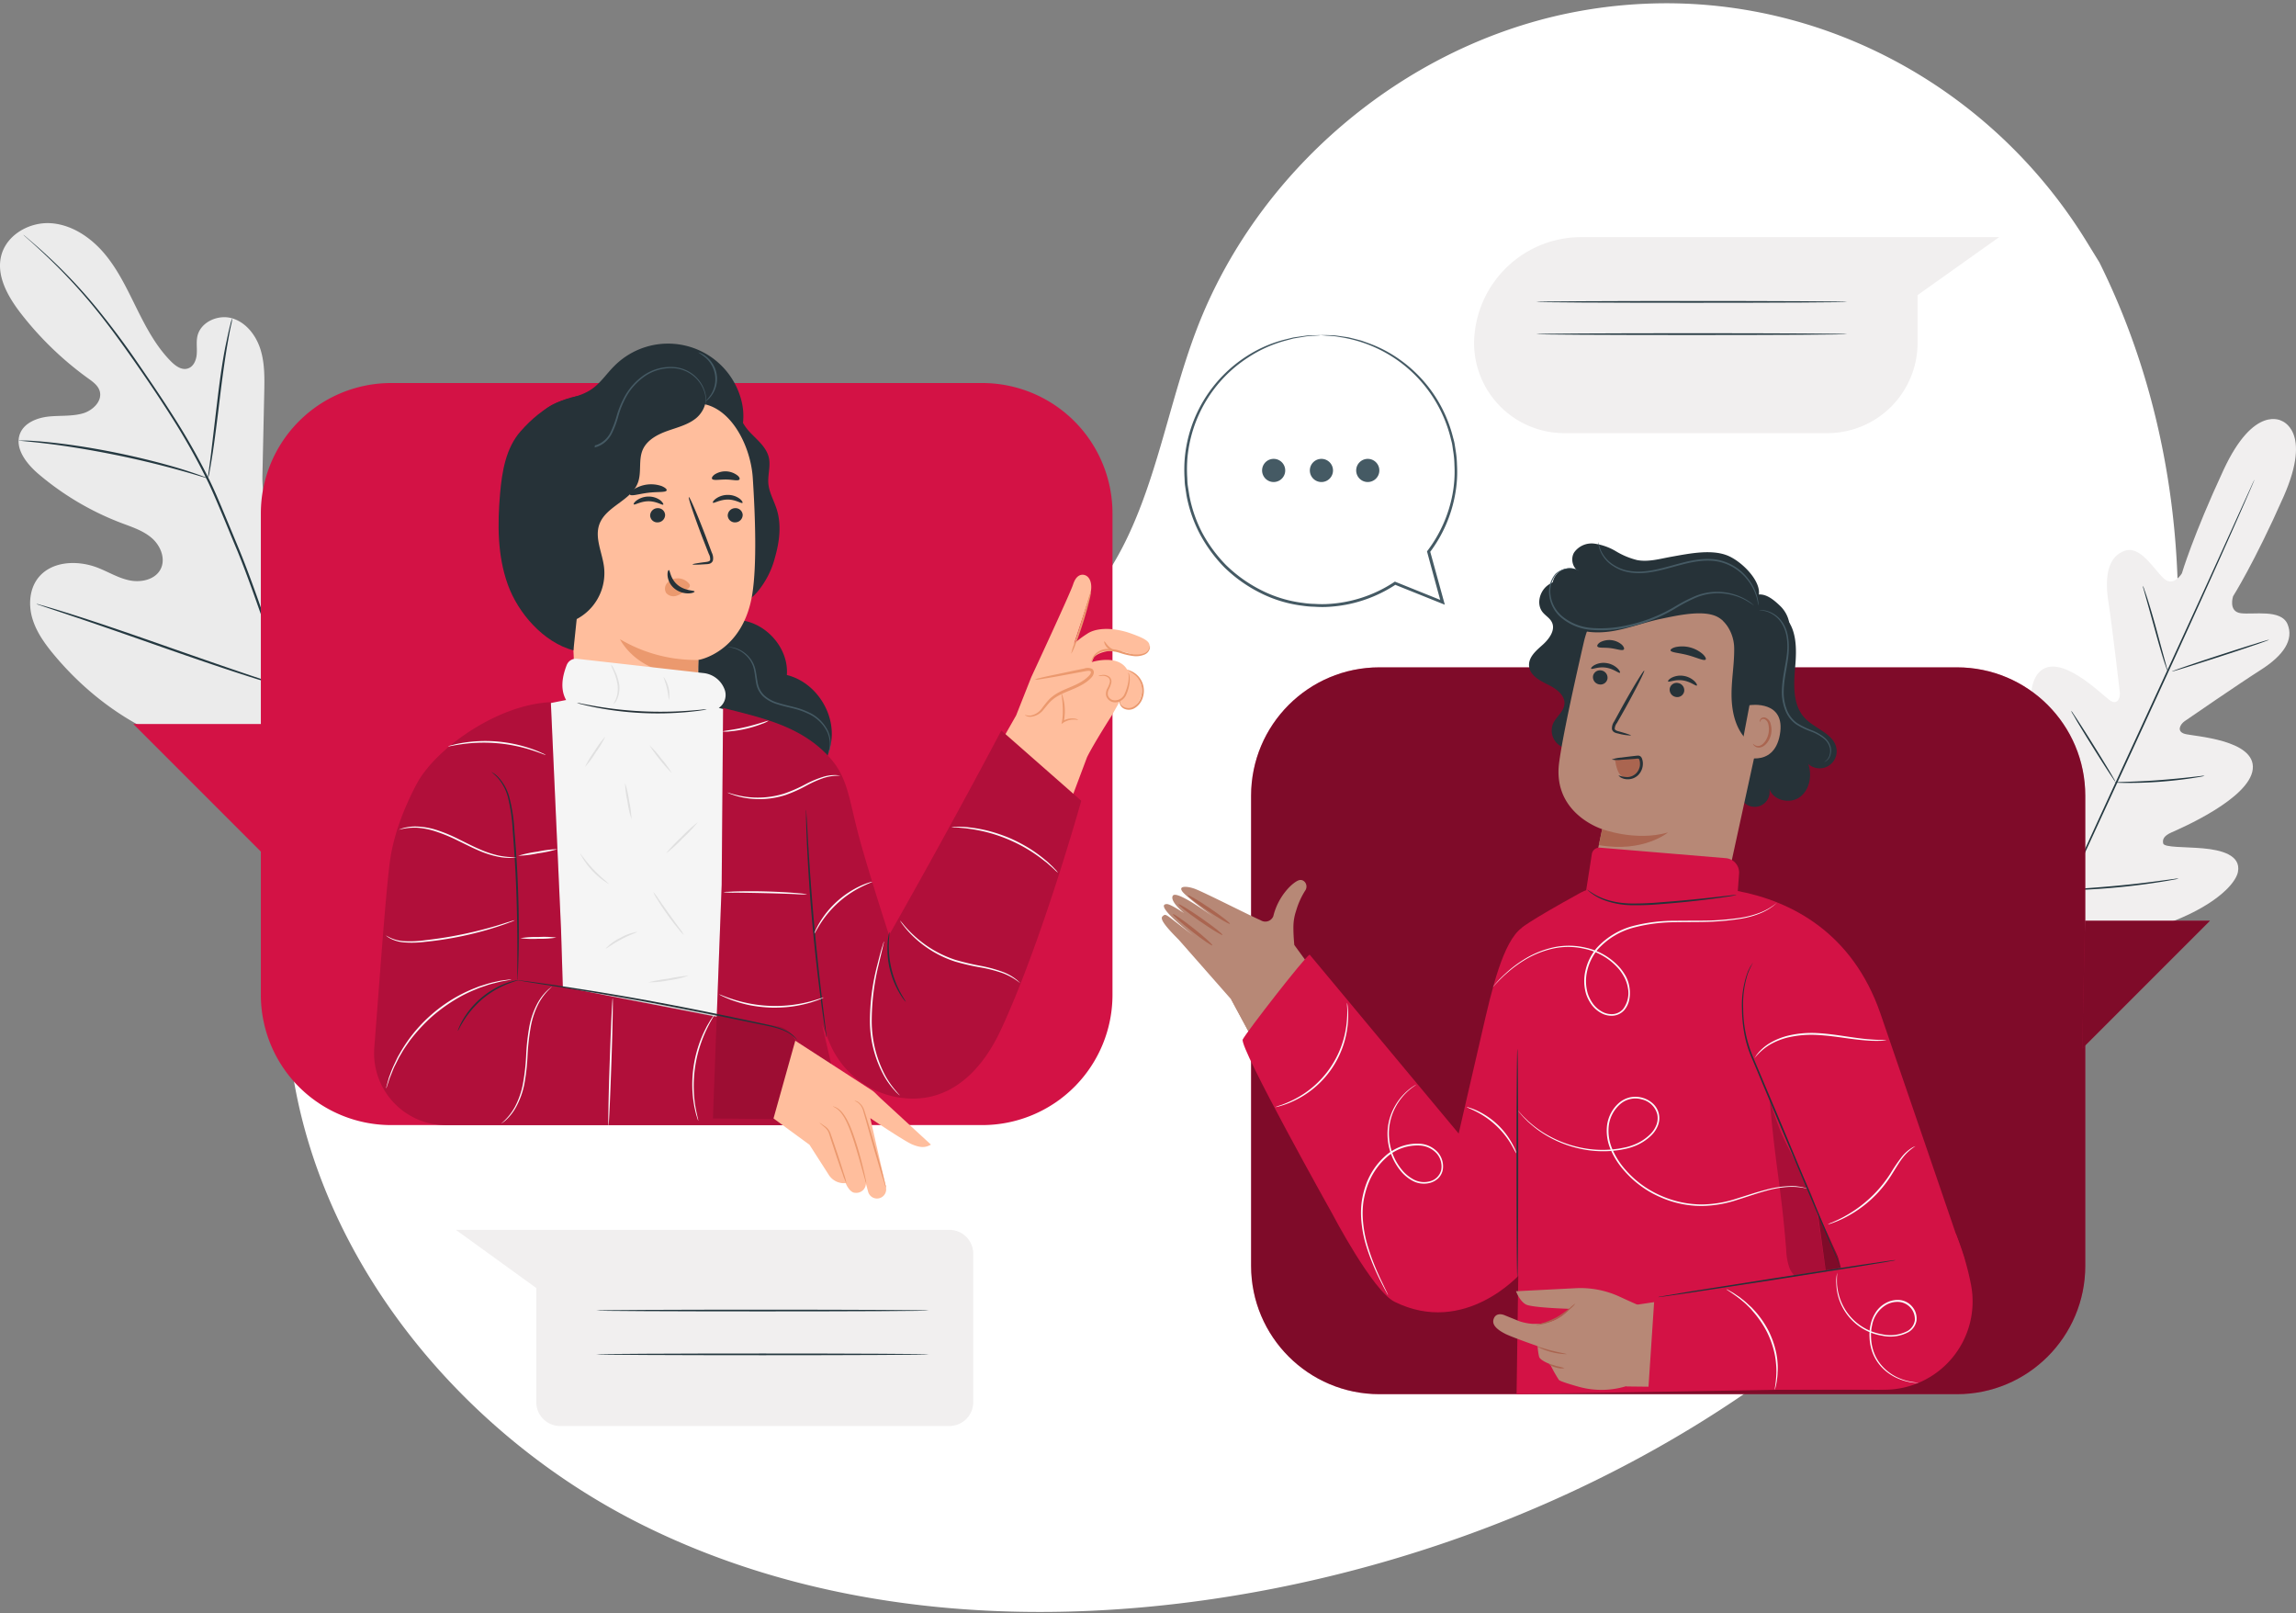 <svg xmlns="http://www.w3.org/2000/svg" width="662" height="465" fill="none"><rect width="100%" height="100%" fill="#808080" stroke="none"/><path d="M605.3 75.62l-3.375-5.48C574.836 25.672 525.853-1.394 473.846 1.104a140.145 140.145 0 00-21.774 2.74c-47.865 9.917-89.627 45.476-107.05 91.139-10.257 26.869-13.205 57.826-32.546 79.106-25.204 27.692-67.699 28.393-105.099 27.1-37.401-1.293-79.995-.482-105.001 27.319-15.681 17.401-20.744 42.232-19.572 65.639 3.09 61.957 46.584 117.526 102.076 145.272 55.492 27.746 120.934 30.475 181.828 18.629 85.298-16.635 166.564-62.911 215.547-134.687 48.983-71.776 61.716-169.917 23.045-247.741z" fill="#fff"/><path d="M657.906 121.351s-7.974-4.864-16.787 14.097c-8.812 18.961-12.027 29.844-12.027 29.844s-2.374 3.986-5.14 1.535c-2.766-2.451-6.677-9.538-11.217-8.088-4.673 1.517-6.037 6.848-4.855 14.564 1.183 7.716 3.138 24.713 3.32 26.248.181 1.536-.62 3.815-2.776 2.404-2.155-1.412-14.745-14.412-20.582-8.069-5.837 6.342.953 27.297 1.697 29.567.744 2.27.277 3.309-.81 3.929-1.088.62-4.903-4.168-8.584-7.735-3.682-3.567-8.689-7.039-11.741-3.1-3.052 3.94-3.51 19.868 12.542 45.124l8.202 11.216 13.897-1.278c29.567-4.54 41.26-15.356 42.214-20.249.954-4.893-4.922-6.342-10.053-6.8-5.131-.458-11.254-.201-11.502-1.421-.248-1.221.228-2.204 2.432-3.186 2.203-.982 22.452-9.643 23.396-18.217.944-8.575-17.168-9.452-19.619-10.177-2.452-.725-1.269-2.804 0-3.672 1.268-.868 15.365-10.587 21.936-14.774 6.572-4.187 9.605-8.698 7.697-13.219-1.907-4.359-9.795-2.642-13.467-3.119-3.672-.477-2.222-4.883-2.222-4.883s6.075-9.538 14.545-28.68c8.469-19.143-.677-21.937-.677-21.937" fill="#F1EFEF"/><path d="M650.01 138.319s-.048.143-.162.41c-.115.267-.286.687-.496 1.192l-1.965 4.53c-1.717 3.94-4.235 9.624-7.373 16.634-6.276 14.021-15.108 33.306-24.931 54.575-9.824 21.27-18.733 40.555-25.085 54.547l-7.506 16.567-2.041 4.502c-.238.496-.42.887-.544 1.163a4.11 4.11 0 01-.2.391 3.31 3.31 0 01.153-.41c.124-.286.286-.677.496-1.183.457-1.058 1.125-2.584 1.964-4.54 1.717-3.939 4.235-9.614 7.373-16.624 6.276-14.02 15.108-33.306 24.932-54.584 9.824-21.279 18.703-40.545 25.055-54.528 3.167-6.972 5.723-12.628 7.507-16.557l2.05-4.502c.229-.506.41-.887.544-1.173.133-.286.229-.41.229-.41z" fill="#253941"/><path d="M617.838 168.887c.171.3.303.62.391.954.229.601.524 1.488.887 2.585.706 2.203 1.612 5.255 2.547 8.651l2.355 8.698.725 2.632c.116.307.19.628.22.954a3.91 3.91 0 01-.391-.954 55.115 55.115 0 01-.878-2.594c-.687-2.203-1.555-5.274-2.489-8.67l-2.413-8.679-.735-2.623a4.275 4.275 0 01-.219-.954zM626.246 193.561c0-.124 6.181-2.269 13.897-4.768 7.716-2.499 14.011-4.474 14.049-4.35.038.124-6.181 2.27-13.897 4.769s-14.011 4.473-14.049 4.349zM609.68 225.551a5.076 5.076 0 011.03-.086l2.785-.095c2.346-.086 5.598-.21 9.175-.487 3.577-.276 6.81-.6 9.156-.867l2.766-.315c.34-.064.686-.083 1.03-.057a4.732 4.732 0 01-.953.238c-.649.124-1.593.286-2.757.458-2.327.353-5.57.753-9.156 1.02-3.586.267-6.848.344-9.213.334-1.174 0-2.127 0-2.786-.048a3.942 3.942 0 01-1.077-.095zM597.168 204.911c.221.227.413.48.572.754.344.496.84 1.23 1.431 2.146a421.82 421.82 0 014.559 7.172 465.295 465.295 0 014.445 7.249c.562.954 1.001 1.698 1.297 2.232.18.262.324.548.429.849a3.276 3.276 0 01-.582-.754c-.343-.505-.83-1.23-1.431-2.146a539.419 539.419 0 01-4.559-7.182 438.754 438.754 0 01-4.444-7.249c-.553-.953-.954-1.697-1.297-2.222a3.902 3.902 0 01-.42-.849zM578.953 231.293c.278.291.524.61.735.953l1.84 2.747a925.544 925.544 0 015.914 9.147 677.125 677.125 0 015.799 9.233l1.716 2.861c.222.338.414.696.573 1.068a5.716 5.716 0 01-.735-.954l-1.831-2.746a867.365 867.365 0 01-5.923-9.157 780.748 780.748 0 01-5.799-9.232 124.113 124.113 0 01-1.707-2.862 5.702 5.702 0 01-.582-1.058zM595.305 256.558a6.125 6.125 0 011.287-.152l3.529-.248c2.976-.21 7.096-.515 11.627-.954 4.53-.439 8.584-.954 11.588-1.364l3.5-.467a7.25 7.25 0 011.298-.115c-.412.141-.837.24-1.269.296-.82.162-2.012.372-3.481.61a192.498 192.498 0 01-11.589 1.517c-4.54.458-8.669.715-11.655.839-1.497.057-2.699.095-3.538.095a7.6 7.6 0 01-1.297-.057z" fill="#253941"/><path d="M89.94 215.298c22.252-14.85 27.66-42.92 27.212-68.281-.086-4.235.458-8.679-1.526-12.399-1.984-3.72-6.676-6.352-10.558-4.626-3.195 1.431-4.645 5.065-6.467 8.06a25.02 25.02 0 01-10.196 9.318c-2.747 1.354-6.133 2.156-8.803.649-3.663-2.06-4.025-7.106-3.93-11.312l.515-23.501c.086-4.206.172-8.498-1.096-12.514-1.269-4.015-4.13-7.754-8.165-8.936-4.034-1.183-9.08 1.049-10.005 5.15-.381 1.707-.057 3.491-.2 5.236-.143 1.746-.954 3.663-2.69 4.12-1.736.458-3.386-.753-4.645-1.993-4.33-4.32-7.23-9.824-9.928-15.26-2.7-5.437-5.332-11.093-9.242-15.776-3.911-4.683-9.386-8.44-15.48-8.88C8.64 63.915 2.089 67.55.429 73.433c-1.66 5.885 1.774 11.97 5.513 16.825a94.562 94.562 0 0019.524 18.856c1.335.954 2.766 1.994 3.262 3.558.877 2.861-1.85 5.56-4.674 6.447-3.195.954-6.676.62-9.957.954-3.281.334-6.953 1.726-8.26 4.769-1.803 4.273 1.764 8.832 5.303 11.836a81.753 81.753 0 0023.844 14.088c3.12 1.182 6.4 2.222 8.89 4.435 2.489 2.212 3.967 6.008 2.393 8.946-1.573 2.938-5.512 3.815-8.784 3.186-3.271-.63-6.18-2.452-9.29-3.663-5.827-2.27-13.352-1.984-17.215 2.957-2.518 3.243-2.804 7.811-1.622 11.741 1.183 3.929 3.663 7.334 6.295 10.491 9.214 11.007 21.098 19.934 34.603 24.798 13.506 4.865 26.067 6.295 39.64 1.622" fill="#EBEBEB"/><path d="M88.234 215.784c-3.577-12.828-13.353-43.015-19.219-57.226l-4.359-10.492c-1.44-3.443-2.86-6.848-4.473-10.1a188.713 188.713 0 00-10.3-18.122c-3.568-5.627-7.154-10.835-10.492-15.689a239.53 239.53 0 00-9.805-13.23 150.096 150.096 0 00-16.214-17.463 143.244 143.244 0 00-4.855-4.292l-1.354-1.163c-.296-.239-.458-.353-.458-.353s.134.143.41.4l1.26 1.126c1.096.953 2.727 2.441 4.768 4.377a159.286 159.286 0 0116.023 17.56c3.11 3.948 6.333 8.412 9.72 13.257 3.385 4.845 6.933 10.072 10.491 15.69a189.352 189.352 0 0110.234 18.121c1.593 3.243 3.014 6.677 4.454 10.082 1.44 3.405 2.861 6.953 4.359 10.491 5.827 14.192 15.632 44.351 19.237 57.141" fill="#253941"/><path d="M59.982 137.899a9.536 9.536 0 00.42-1.793c.229-1.164.515-2.861.84-4.94.658-4.178 1.373-9.977 2.145-16.377.773-6.4 1.584-12.17 2.328-16.328.362-2.08.677-3.758.953-4.912.15-.595.248-1.201.296-1.813a9.629 9.629 0 00-.534 1.755c-.315 1.145-.696 2.862-1.116 4.893-.925 4.14-1.783 9.929-2.556 16.358-.773 6.428-1.44 12.084-1.955 16.395a1094.23 1094.23 0 01-.649 4.96 10.687 10.687 0 00-.172 1.802zM5.37 126.978c.181.059.37.091.562.096l1.621.162c1.412.143 3.443.334 5.942.649 5.008.591 11.903 1.669 19.457 3.185a268.754 268.754 0 0119.171 4.588c2.432.667 4.388 1.259 5.723 1.659l1.564.458c.177.069.364.111.553.124a1.887 1.887 0 00-.515-.238c-.42-.162-.954-.353-1.526-.573a142.175 142.175 0 00-5.722-1.907c-4.836-1.478-11.608-3.243-19.171-4.769-7.564-1.526-14.422-2.489-19.486-2.976a98.3 98.3 0 00-5.97-.438H5.94a2.285 2.285 0 00-.572-.02zM82.914 198.321c.145-.207.27-.427.372-.658l.954-1.908c.82-1.698 1.907-4.177 3.319-7.258 2.728-6.152 6.228-14.774 9.976-24.331 3.749-9.557 7.173-18.236 9.777-24.436l3.128-7.325c.343-.82.629-1.478.849-1.993.108-.23.194-.469.257-.715-.154.2-.279.422-.372.658l-.953 1.907c-.821 1.698-1.956 4.178-3.31 7.249-2.728 6.161-6.238 14.783-9.977 24.34-3.738 9.557-7.181 18.198-9.804 24.398L84 195.574l-.839 1.993c-.113.24-.196.493-.248.754zM10.492 174.085c.228.12.468.215.715.286l2.108.716 7.764 2.604c6.552 2.193 15.566 5.331 25.514 8.822 9.947 3.491 18.999 6.562 25.59 8.651 3.29 1.039 5.97 1.86 7.82 2.394l2.146.601c.248.084.504.141.763.171a4.112 4.112 0 00-.725-.295l-2.107-.716-7.764-2.584c-6.553-2.194-15.566-5.332-25.514-8.823-9.947-3.491-18.99-6.571-25.58-8.651-3.3-1.039-5.97-1.859-7.83-2.394l-2.137-.61a3.99 3.99 0 00-.763-.172z" fill="#253941"/><path d="M456.166 68.36h120.242l-23.52 16.719v13.963a26.022 26.022 0 01-26.21 25.819h-75.453a26.021 26.021 0 01-26.209-25.819 30.908 30.908 0 0131.15-30.683z" fill="#F1EFEF"/><path d="M532.592 87.025c0 .133-20.029.248-44.827.248s-44.827-.115-44.827-.248c0-.134 20.029-.248 44.827-.248s44.827.105 44.827.248zM532.592 96.315c0 .133-20.029.248-44.827.248s-44.827-.115-44.827-.248c0-.134 20.029-.248 44.827-.248s44.827.105 44.827.248z" fill="#253941"/><path d="M273.735 354.54H131.451l23.177 16.767v32.905a6.86 6.86 0 002.015 4.859 6.84 6.84 0 002.231 1.488 6.843 6.843 0 002.631.52h112.23a6.85 6.85 0 004.862-2.008 6.86 6.86 0 002.015-4.859v-42.805a6.882 6.882 0 00-2.017-4.857 6.882 6.882 0 00-4.86-2.01z" fill="#F1EFEF"/><path d="M267.798 377.793c0 .143-21.46.248-47.927.248-26.468 0-47.928-.105-47.928-.248 0-.144 21.451-.248 47.928-.248 26.476 0 47.927.114 47.927.248zM267.798 390.43c0 .134-21.46.248-47.927.248-26.468 0-47.928-.114-47.928-.248 0-.133 21.451-.248 47.928-.248 26.476 0 47.927.115 47.927.248z" fill="#253941"/><path d="M564.245 192.379h-166.52c-20.432 0-36.996 16.564-36.996 36.997v135.531c0 20.433 16.564 36.997 36.996 36.997h166.52c20.433 0 36.997-16.564 36.997-36.997V229.376c0-20.433-16.564-36.997-36.997-36.997z" fill="#D31245"/><path opacity=".4" d="M564.245 192.379h-166.52c-20.432 0-36.996 16.564-36.996 36.997v135.531c0 20.433 16.564 36.997 36.996 36.997h166.52c20.433 0 36.997-16.564 36.997-36.997V229.376c0-20.433-16.564-36.997-36.997-36.997z" fill="#000"/><path d="M601.174 265.419h36.024l-36.835 36.844.811-36.844z" fill="#D31245"/><path opacity=".4" d="M601.174 265.419h36.024l-36.835 36.844.811-36.844z" fill="#000"/><path d="M354.965 288.071l-15.098-17.168c-4.082-4.082-5.484-6.047-4.664-6.762 1.087-.954.62-.639 9.099 5.722 0 0-12.018-9.185-7.85-9.242.735 0 2.776 1.183 4.96 2.614-2.976-2.528-3.815-4.235-3.233-5.046.953-1.411 8.316 3.691 11.702 6.142-2.766-2.06-8.04-6.056-8.965-7.315-1.278-1.717 1.307-1.574 3.405-.858 2.356.801 15.375 7.449 19.228 9.165a2.478 2.478 0 002.072.221 2.486 2.486 0 001.514-1.432c1.421-5.971 5.723-9.852 7.363-10.358 1.641-.505 2.909 1.593 1.736 3.119a22.806 22.806 0 00-2.537 5.703 14.771 14.771 0 00-.772 4.893c0 1.908.133 3.558.257 4.941l13.801 18.932-23.081 13.353-8.937-16.624z" fill="#B78876"/><path d="M349.562 272.534c-.153.21-2.861-1.631-5.99-4.12-3.128-2.49-5.57-4.683-5.389-4.884.182-.2 2.862 1.65 5.99 4.121 3.128 2.47 5.522 4.664 5.389 4.883zM352.482 269.52c-.153.219-3.119-1.593-6.629-4.034-3.51-2.442-6.238-4.607-6.085-4.817.152-.21 3.119 1.583 6.629 4.025 3.509 2.442 6.237 4.607 6.085 4.826zM354.62 266.315c-.153.22-2.995-1.44-6.343-3.71s-5.942-4.282-5.799-4.511c.143-.229 2.986 1.44 6.343 3.71 3.357 2.27 5.942 4.292 5.799 4.511z" fill="#AA6550"/><path d="M374.468 274.976l55.013 69.759-12.599 29.328s-15.089-3.338-19.667-9.69c-4.578-6.352-42.252-76.302-42.252-76.302l19.505-13.095z" fill="#B78876"/><path d="M514.123 177.385c3.959 3.434 3.949 9.481 3.491 14.698-.458 5.217-.811 11.159 2.804 14.955 2.986 3.129 8.394 4.492 9.08 8.756a4.908 4.908 0 01-2.485 5.093 4.913 4.913 0 01-5.631-.639c1.163 3.367.362 7.573-2.557 9.614-2.918 2.041-7.811.782-8.717-2.661a4.327 4.327 0 01-3.409 5.33 4.323 4.323 0 01-5.07-3.785M457.437 212.599a5.224 5.224 0 01-2.83 2.818 5.22 5.22 0 01-6.803-6.834c.906-1.983 3.052-3.414 3.262-5.589.248-2.623-2.432-4.502-4.769-5.646-2.337-1.145-5.16-2.632-5.418-5.265-.257-2.632 2.022-4.511 3.92-6.209 1.898-1.698 3.815-4.33 2.604-6.591-.601-1.163-1.85-1.821-2.661-2.861-1.783-2.27-.849-5.885 1.431-7.63 2.279-1.745 5.427-2.022 8.269-1.517 2.842.506 5.513 1.689 8.279 2.518a34.527 34.527 0 0027.507-3.605" fill="#263238"/><path d="M474.33 274.108a19.153 19.153 0 0022.5-14.688l13.534-62.053a27.539 27.539 0 00-21.241-33.287l-1.411-.21a27.718 27.718 0 00-31.046 21.222c-3.014 13.095-6.171 27.602-7.124 34.727-1.975 14.755 12.399 19.199 12.399 19.199l-2.585 12.399a19.162 19.162 0 002.768 14.439 19.146 19.146 0 0012.187 8.223l.019.029z" fill="#B78876"/><path d="M459.314 194.859a2.136 2.136 0 001.716 2.422 2.034 2.034 0 002.442-1.574 2.117 2.117 0 00-1.707-2.422 2.04 2.04 0 00-2.451 1.574z" fill="#263238"/><path d="M458.772 192.76c.219.315 1.984-.639 4.254-.295 2.27.343 3.748 1.707 4.034 1.468.143-.105-.057-.639-.696-1.268a5.84 5.84 0 00-3.186-1.517 5.617 5.617 0 00-3.433.573c-.773.438-1.078.896-.973 1.039zM481.436 198.483a2.125 2.125 0 001.717 2.422 2.02 2.02 0 001.555-.276 2.032 2.032 0 00.886-1.307 2.12 2.12 0 00-1.716-2.413 2.022 2.022 0 00-2.442 1.574z" fill="#263238"/><path d="M480.957 196.442c.22.305 1.984-.639 4.244-.296 2.261.343 3.758 1.707 4.044 1.469.134-.105-.057-.639-.705-1.269a5.838 5.838 0 00-3.186-1.516 5.62 5.62 0 00-3.434.572c-.734.41-1.077.897-.963 1.04zM470.285 212.026c0-.133-1.345-.581-3.577-1.201-.572-.143-1.097-.344-1.135-.754a2.992 2.992 0 01.63-1.65 457.48 457.48 0 002.355-4.149c3.291-5.923 5.723-10.816 5.523-10.949-.2-.134-3.1 4.559-6.39 10.491l-2.29 4.178a3.436 3.436 0 00-.629 2.232 1.468 1.468 0 00.83.954c.305.13.625.223.954.276 1.214.345 2.467.537 3.729.572zM481.661 187.486c.134.648 2.442.687 5.046 1.392 2.603.706 4.645 1.746 5.083 1.25.191-.239-.095-.878-.868-1.593a9.089 9.089 0 00-3.625-1.899 9.089 9.089 0 00-4.091-.113c-1.068.248-1.593.705-1.545.963zM460.568 186.332c.325.572 1.908.267 3.815.515 1.908.248 3.415.858 3.816.372.2-.239 0-.792-.592-1.383a5.595 5.595 0 00-6.199-.706c-.687.429-.983.925-.84 1.202zM496.742 178.873l.067.077a11.695 11.695 0 013.205 8.126v.295c0 4.292-.773 8.584-.763 12.829.009 4.244.829 8.765 3.51 12.103 1.096 1.383 3.233 2.528 4.482 1.288.44-.528.722-1.17.811-1.851 2.27-10.024 6.352-18.608 7.888-29.214a9.03 9.03 0 00-2.642-7.821c-1.984-1.907-4.454-3.967-7.096-3.157-2.642.811-6.505 4.96-8.708 6.677" fill="#263238"/><path d="M504.424 203.299c.267-.076 10.558-1.516 8.756 8.508-1.803 10.024-11.446 6.152-11.446 5.856 0-.295 2.69-14.364 2.69-14.364z" fill="#B78876"/><path d="M505.469 214.42s.152.153.419.334a1.78 1.78 0 001.307.267c1.125-.2 2.318-1.716 2.69-3.519a5.903 5.903 0 000-2.585 2.073 2.073 0 00-1.078-1.574.898.898 0 00-1.116.296c-.181.248-.153.467-.21.467-.057 0-.181-.2 0-.6.099-.238.278-.434.505-.554.313-.159.676-.19 1.011-.085a2.51 2.51 0 011.546 1.907c.264.932.3 1.913.105 2.861-.43 2.013-1.803 3.711-3.32 3.873a1.904 1.904 0 01-1.554-.553c-.334-.296-.344-.525-.305-.535z" fill="#AA6550"/><path d="M506.322 173.16c3.071-3.672-2.861-10.444-7.63-12.742-4.769-2.299-11.636-.83-16.824.086-3.272.581-6.591 1.573-9.853.953a22.177 22.177 0 01-6.142-2.565 16.622 16.622 0 00-6.238-2.185 6.15 6.15 0 00-5.789 2.585c-1.135 1.908-.344 4.893 1.793 5.513a4.998 4.998 0 10-2.661 8.966c-1.269-1.298-3.73.181-3.815 1.993-.086 1.812 1.344 3.348 2.861 4.311 3.92 2.461 8.899 2.585 13.458 1.764 4.559-.82 8.927-2.518 13.467-3.452 4.54-.935 12.161-2.709 16.262-.544 3.014 1.583 4.673 5.723 6.59 5.16a6.225 6.225 0 003.816-4.063 18.15 18.15 0 00.639-5.723" fill="#263238"/><path d="M525.938 219.657c.187-.043.365-.121.524-.229a2.978 2.978 0 001.087-1.24c.37-.812.483-1.717.325-2.594a5.211 5.211 0 00-1.793-2.938 13.084 13.084 0 00-3.615-2.108 23.4 23.4 0 01-4.225-2.041 8.427 8.427 0 01-3.062-3.977 13.944 13.944 0 01-.887-5.418c.095-3.815 1.154-7.391 1.412-10.758.257-3.367-.172-6.524-1.603-8.708a8.076 8.076 0 00-4.769-3.577 5.562 5.562 0 00-1.631-.162c-.19.003-.379.032-.562.086a8.31 8.31 0 012.146.267 8.048 8.048 0 014.501 3.577c1.326 2.117 1.784 5.188 1.45 8.479-.334 3.29-1.354 6.867-1.469 10.787-.06 1.914.264 3.821.954 5.608a8.884 8.884 0 003.272 4.187 24.051 24.051 0 004.32 2.041 13.074 13.074 0 013.539 1.984 5.008 5.008 0 011.755 2.728 4.14 4.14 0 01-.229 2.451 3.289 3.289 0 01-1.44 1.555zM455.312 164.567a1.717 1.717 0 00-.439-.239 3.656 3.656 0 00-.553-.219 4.733 4.733 0 00-.811-.2 6.044 6.044 0 00-2.706.189 6.046 6.046 0 00-2.349 1.356 8.087 8.087 0 00-1.793 5.97 9.942 9.942 0 003.681 6.801 15.384 15.384 0 008.336 3.347 34 34 0 009.901-.6 44.75 44.75 0 0014.592-5.647 44.478 44.478 0 016.028-3.119 16.035 16.035 0 015.723-1.173 17.07 17.07 0 018.221 1.908 28.434 28.434 0 012.661 1.688 11.713 11.713 0 00-2.565-1.908 16.833 16.833 0 00-8.327-2.126c-2.011.015-4.003.4-5.875 1.135a44.968 44.968 0 00-6.095 3.118 45.04 45.04 0 01-14.459 5.542 33.79 33.79 0 01-9.757.62 15.027 15.027 0 01-8.098-3.205 9.595 9.595 0 01-3.586-6.495 7.765 7.765 0 011.641-5.723 5.92 5.92 0 014.826-1.593c.617.136 1.22.327 1.803.573z" fill="#455A64"/><path d="M460.894 156.221a5.738 5.738 0 00.353 2.251 9.469 9.469 0 003.949 4.769 11.824 11.824 0 003.996 1.659c1.632.329 3.303.416 4.96.258 3.5-.258 7.163-1.459 11.006-2.451 3.844-.992 7.688-1.517 11.007-.63a14.314 14.314 0 017.478 4.855 14.877 14.877 0 012.861 5.379c.381 1.402.429 2.223.496 2.213a4.483 4.483 0 000-.591 11.763 11.763 0 00-.277-1.669 14.387 14.387 0 00-2.775-5.561 14.591 14.591 0 00-7.63-5.084c-3.434-.953-7.383-.41-11.245.592-3.863 1.001-7.497 2.203-10.921 2.48a16.796 16.796 0 01-4.836-.201 11.85 11.85 0 01-3.891-1.545 9.54 9.54 0 01-3.949-4.521 13.586 13.586 0 01-.582-2.203z" fill="#455A64"/><path d="M465.765 219.514c.125.984.385 1.947.772 2.861a3.506 3.506 0 002.146 1.908 3.137 3.137 0 002.862-.868 5.067 5.067 0 001.344-2.805c.153-.953 0-2.146-.953-2.451a2.454 2.454 0 00-1.174 0l-5.283.954" fill="#AA6550"/><path d="M466.687 223.519c.84.324 1.732.492 2.632.496a3.736 3.736 0 002.461-1.125 3.97 3.97 0 001.059-3.081 3.509 3.509 0 00-.191-.839c-.124-.258-.086-.238-.305-.267-.219-.029-.563 0-.849.048l-.887.066c-1.145.086-2.175.153-3.043.201a9.064 9.064 0 01-2.861-.058 9.722 9.722 0 012.776-.572c.858-.124 1.907-.248 3.023-.381l.878-.096c.316-.046.634-.075.953-.086.253.007.497.094.697.248.177.158.312.358.391.582.129.344.213.703.248 1.068a4.69 4.69 0 01-1.364 3.749 4.267 4.267 0 01-3.024 1.173 3.954 3.954 0 01-2.079-.582c-.324-.267-.544-.505-.515-.544z" fill="#263238"/><path d="M461.961 239.018s9.614 3.644 18.971.954c0 0-7.058 5.923-19.934 3.653l.963-4.607z" fill="#AA6550"/><path d="M476.629 375.761a11.103 11.103 0 01-1.316-1.011c-.41-.334-.954-.744-1.535-1.183a36.023 36.023 0 00-2.099-1.478c-.81-.525-1.65-1.097-2.632-1.641a115.594 115.594 0 00-3.138-1.688 48.95 48.95 0 00-15.566-4.654c-1.249-.134-2.432-.286-3.548-.315-1.116-.028-2.155-.076-3.099-.067-.945.01-1.813.058-2.566.086-.754.029-1.402.086-1.908.143-.546.084-1.098.122-1.65.115.537-.138 1.081-.24 1.631-.305a18.809 18.809 0 011.908-.229c.753-.058 1.612-.163 2.575-.163.963 0 2.003-.057 3.128 0 1.126.058 2.328.153 3.587.268a52.07 52.07 0 018.068 1.659 50.563 50.563 0 017.631 3.043c1.116.591 2.193 1.135 3.138 1.745.944.61 1.84 1.154 2.622 1.707.783.554 1.469 1.088 2.07 1.545.601.458 1.097.897 1.488 1.259.436.354.841.743 1.211 1.164z" fill="#FAFAFA"/><path d="M420.572 326.775l7.821-33.887c2.995-12.743 6.543-24.989 12.504-26.439v3.939l-2.556 96.818s-15.937 18.121-36.243 8.069c-6.352-3.157-17.941-25.333-17.941-25.333s-26.963-48.108-25.838-50.292c1.126-2.184 17.598-23.415 19.276-24.474l42.977 51.599z" fill="#D31245"/><path d="M501.06 256.854c15.546 2.976 33.048 12.046 41.108 35.29 2.937 8.488 24.34 71.065 24.34 71.065l-36.501-.763-5.894-12.885 2.861 20.935 2.47 29.853-92.173 1.555.649-44.98.887-89.464s1.03-1.354 16.93-10.12c9.862-5.446 45.323-.486 45.323-.486z" fill="#D31245"/><path opacity=".2" d="M510.245 316.694c1.517 18.884 3.253 24.722 4.769 43.606a16.75 16.75 0 00.954 5.246 5.725 5.725 0 003.815 3.481c2.69.544 6.18 2.49 6.934-.143l-2.547-18.188a35.83 35.83 0 00-2.518-7.678c-5.656-12.561-7.744-13.296-11.445-26.324" fill="#000"/><path d="M455.717 267.021l.305-1.965 2.947-18.846a2.194 2.194 0 012.346-1.851l36.292 3.033a4.173 4.173 0 012.827 1.446 4.176 4.176 0 01.988 3.018l-.811 10.949-11.331 14.784-16.319 2.547" fill="#D31245"/><path d="M437.496 302.454c.143 0 .248 14.764.248 32.972 0 18.207-.105 32.972-.248 32.972-.143 0-.248-14.765-.248-32.972 0-18.208.115-32.972.248-32.972zM530.782 365.479s0-.066-.115-.209c-.114-.144-.181-.382-.305-.649l-1.106-2.509-3.978-9.261-12.961-30.625a11303.12 11303.12 0 01-7.087-16.892 31.845 31.845 0 01-2.346-7.63 42.1 42.1 0 01-.63-6.962c-.121-3.383.37-6.76 1.45-9.967l.296-.792.334-.668c.156-.355.348-.694.572-1.011l.4-.591c.047-.067.098-.131.153-.191a19.682 19.682 0 00-1.574 3.319 28.866 28.866 0 00-1.278 9.901 36.39 36.39 0 003.043 14.449l7.125 16.872 12.828 30.683 3.815 9.319 1.02 2.546.258.668c.035.064.064.131.086.2z" fill="#263238"/><path d="M512.364 260.183c-.333.338-.687.657-1.058.953a16.42 16.42 0 01-3.482 2.032 26.141 26.141 0 01-6.123 1.717 75.68 75.68 0 01-8.393.829c-3.128.134-6.543.077-10.205.144a47.209 47.209 0 00-11.541 1.411 21.266 21.266 0 00-10.854 6.4 14.988 14.988 0 00-3.014 5.951 12.747 12.747 0 00.114 6.82 10.84 10.84 0 001.593 3.052 8.042 8.042 0 002.575 2.175 5.61 5.61 0 003.186.667 4.362 4.362 0 002.804-1.43 7.629 7.629 0 001.412-6.038 9.941 9.941 0 00-.954-2.976 14.606 14.606 0 00-1.688-2.565 17.974 17.974 0 00-9.786-5.79 20.777 20.777 0 00-10.005.115 27.422 27.422 0 00-7.63 3.271 36.533 36.533 0 00-5.074 3.815c-1.307 1.145-2.232 2.137-2.862 2.785l-.705.763a1.727 1.727 0 01-.258.248 31.21 31.21 0 013.72-3.939 34.287 34.287 0 015.055-3.872 27.364 27.364 0 017.725-3.376 20.993 20.993 0 0110.187-.172 18.322 18.322 0 0110.043 5.904 15.016 15.016 0 011.736 2.575c.481.983.803 2.035.954 3.119.166 1.105.147 2.23-.058 3.329a6.608 6.608 0 01-1.459 3.099 4.837 4.837 0 01-3.109 1.593 6.044 6.044 0 01-3.472-.715 8.588 8.588 0 01-2.737-2.308 11.312 11.312 0 01-1.679-3.205 13.163 13.163 0 01-.114-7.087 15.255 15.255 0 013.118-6.151 21.822 21.822 0 0111.102-6.534 47.404 47.404 0 0111.665-1.354c3.672-.057 7.087 0 10.196-.086 2.8-.098 5.592-.349 8.364-.753a27.09 27.09 0 006.105-1.622 17.41 17.41 0 003.49-1.907c.382-.258.639-.496.83-.63a1.99 1.99 0 01.286-.257zM543.907 299.879c-.134.037-.271.06-.41.066-.267 0-.658.067-1.173.086a37.534 37.534 0 01-4.321-.105c-1.822-.133-3.977-.41-6.362-.744-2.384-.333-4.997-.686-7.763-.829a29.927 29.927 0 00-7.717.581 19.465 19.465 0 00-5.894 2.242 16.979 16.979 0 00-4.349 3.815 1.34 1.34 0 01.21-.353c.201-.337.431-.656.687-.954a13.155 13.155 0 013.271-2.861 19.198 19.198 0 015.971-2.385 29.271 29.271 0 017.849-.629c2.795.143 5.418.525 7.802.877 2.384.353 4.521.668 6.324.84 1.802.171 3.281.248 4.292.257.529 0 1.058.031 1.583.096zM520.99 342.636a19.228 19.228 0 00-5.474-.467 29.684 29.684 0 00-6.362 1.135c-2.432.658-5.15 1.621-8.202 2.566a33.79 33.79 0 01-10.282 1.783 29.439 29.439 0 01-11.712-2.432 29.133 29.133 0 01-10.683-7.764 22.223 22.223 0 01-3.815-5.932 13.576 13.576 0 01-1.097-7.163 10.428 10.428 0 013.386-6.381 7.44 7.44 0 013.214-1.64 7.522 7.522 0 016.61 1.783 5.729 5.729 0 011.717 2.967 5.782 5.782 0 01-.258 3.347 8.053 8.053 0 01-1.783 2.738 14.216 14.216 0 01-5.236 3.328 16.04 16.04 0 01-2.862.792c-.477.086-.953.191-1.421.258l-1.421.171a30.964 30.964 0 01-10.406-.734 32.44 32.44 0 01-8.04-3.09 29.698 29.698 0 01-5.351-3.701l-.953-.83-.783-.791c-.421-.4-.816-.827-1.182-1.279l-.687-.82a2.042 2.042 0 01-.21-.286c.093.079.179.165.258.258l.715.782c.378.437.783.851 1.211 1.24l.792.772.954.811a30.143 30.143 0 005.351 3.596 32.393 32.393 0 007.983 2.994 30.61 30.61 0 0010.291.668l1.392-.172c.468-.076.954-.181 1.412-.267a15.37 15.37 0 002.794-.782 13.834 13.834 0 005.065-3.233 7.62 7.62 0 001.679-2.585 5.46 5.46 0 00.238-3.08 5.97 5.97 0 00-4.454-4.273 6.67 6.67 0 00-6.304 1.44 9.857 9.857 0 00-3.215 6.075 13.237 13.237 0 001.049 6.896 22.187 22.187 0 003.701 5.809 28.755 28.755 0 0010.492 7.63 29.264 29.264 0 0011.531 2.442c3.464-.043 6.9-.622 10.186-1.717 3.043-.954 5.723-1.851 8.231-2.49a29.518 29.518 0 016.419-1.058 18.82 18.82 0 012.375 0c.677.105 1.259.152 1.717.257l1.039.258c.138.039.27.096.391.171zM437.177 332.46c-.086 0-.525-.954-1.45-2.557a24.894 24.894 0 00-10.177-9.49c-1.621-.82-2.689-1.182-2.661-1.268.268.023.531.084.782.181.694.207 1.373.462 2.032.763a22.309 22.309 0 015.951 3.977 21.921 21.921 0 014.378 5.666c.361.633.68 1.289.954 1.965.097.244.161.501.191.763zM400.169 373.281s-.066-.076-.152-.238c-.086-.162-.229-.42-.391-.716a88.113 88.113 0 01-1.45-2.794 65.334 65.334 0 01-4.368-10.749 34.677 34.677 0 01-1.364-7.907 24.7 24.7 0 01.181-4.483 26.86 26.86 0 011.125-4.626 20.17 20.17 0 015.599-8.469 13.705 13.705 0 0110.177-3.577 7.56 7.56 0 015.017 2.442 6.154 6.154 0 011.421 5.217 4.639 4.639 0 01-1.354 2.356 5.522 5.522 0 01-2.328 1.268 6.867 6.867 0 01-4.988-.6 11.401 11.401 0 01-3.634-3.1 16.703 16.703 0 01-2.298-3.882 17.154 17.154 0 01-1.25-7.897 16.216 16.216 0 011.908-6.343 16.53 16.53 0 012.995-4.006 15.486 15.486 0 012.451-1.993c.295-.2.543-.324.706-.42l.247-.124s-.305.22-.896.63a17.296 17.296 0 00-2.375 2.041 16.929 16.929 0 00-2.861 3.996 16.02 16.02 0 00-1.784 6.238 16.752 16.752 0 001.297 7.725 16.475 16.475 0 002.251 3.768 11.046 11.046 0 003.51 2.966 6.392 6.392 0 004.655.553 4.483 4.483 0 003.328-3.281 5.71 5.71 0 00-1.316-4.769 7.06 7.06 0 00-4.693-2.27 13.233 13.233 0 00-9.804 3.443 19.877 19.877 0 00-5.485 8.26 25.88 25.88 0 00-1.135 4.531 24.675 24.675 0 00-.2 4.406 34.999 34.999 0 001.297 7.831 69.721 69.721 0 004.197 10.758l1.364 2.861c.143.306.257.554.353.744.095.191.047.21.047.21zM388.393 289.082s.048.134.086.391c.067.385.115.774.143 1.164a24.494 24.494 0 010 4.282 27.224 27.224 0 01-15.375 22.347 24.632 24.632 0 01-3.996 1.536c-.477.152-.868.219-1.126.286-.257.066-.4.076-.4.057.478-.206.968-.381 1.468-.525a30.007 30.007 0 003.901-1.669 27.911 27.911 0 0015.184-22.07c.151-1.406.205-2.821.163-4.235a12.01 12.01 0 01-.048-1.564zM552.25 330.438a13.943 13.943 0 00-3.681 3.357c-.954 1.23-1.908 2.861-2.986 4.578a35.283 35.283 0 01-4.072 5.389 34.345 34.345 0 01-9.776 7.353 28.615 28.615 0 01-3.415 1.46 7.446 7.446 0 01-1.316.381c.395-.226.81-.414 1.24-.562.801-.353 1.965-.849 3.329-1.593a36.742 36.742 0 009.537-7.373 36.267 36.267 0 004.054-5.293 49.601 49.601 0 013.1-4.559 12.005 12.005 0 012.737-2.528c.281-.187.578-.35.887-.486.248-.096.362-.143.362-.124z" fill="#FAFAFA"/><path d="M500.712 257.998c-.139.06-.287.099-.438.115l-1.269.229c-1.106.181-2.709.419-4.683.687a264.943 264.943 0 01-15.556 1.611 77.341 77.341 0 01-8.584.306 24.356 24.356 0 01-6.953-1.193 15.39 15.39 0 01-4.244-2.146 10.363 10.363 0 01-1.011-.81c-.21-.21-.315-.315-.305-.334.009-.019.496.381 1.421.954a17 17 0 004.244 1.964 24.708 24.708 0 006.867 1.069c2.865.03 5.73-.084 8.584-.344a407.73 407.73 0 0015.537-1.459l4.702-.534a12.08 12.08 0 011.688-.115z" fill="#263238"/><path d="M566.077 369.962a25.631 25.631 0 01-24.903 30.521l-72.248-.801 1.907-23.396 61.862-9.29" fill="#B78876"/><path d="M475.255 377.306c-.334.105-4.502-1.764-8.24-3.491a26.944 26.944 0 00-12.686-2.461l-17.225.878s1.059 2.861 2.862 3.815c1.802.954 12.608 1.259 12.608 1.259l-.553.563a12.4 12.4 0 01-8.584 3.758h-1.65a16.017 16.017 0 01-3.595-.706l-4.245-1.717c-1.287-.572-2.642-.486-3.204.811-.563 1.297-.134 2.785 3.376 4.549 1.955.954 9.223 3.501 9.223 3.501.05 1.034.193 2.062.429 3.071.315 1.058 3.167 2.117 3.167 2.117a37.824 37.824 0 002.537 4.54c.334.382 2.918 1.192 5.675 1.965a24.502 24.502 0 0013.572-.105l6.562-1.965v-20.029" fill="#B78876"/><path d="M451.695 390.382a19.525 19.525 0 01-8.689-2.289c0-.114 1.907.611 4.32 1.231 2.414.62 4.378.915 4.369 1.058zM451.089 394.398a4.404 4.404 0 01-2.422-.181 4.474 4.474 0 01-2.175-1.069c.78.156 1.546.376 2.289.658.784.138 1.555.336 2.308.592zM454.232 375.751a7.332 7.332 0 01-1.326 1.422 21.25 21.25 0 01-3.758 2.861 14.815 14.815 0 01-4.397 1.698 6.32 6.32 0 01-1.907.209 25.13 25.13 0 006.123-2.279 29.257 29.257 0 003.767-2.699c.463-.448.964-.853 1.498-1.212z" fill="#AA6550"/><path d="M477.007 374.168l-1.755 26.458h68.052a25.447 25.447 0 0024.979-30.34 78.263 78.263 0 00-4.387-14.678l-34.222 5.637 1.097 4.253-53.764 8.67z" fill="#D31245"/><path d="M546.539 363.276a5.713 5.713 0 01-.686.153l-1.994.362-7.353 1.221-24.188 3.815-24.216 3.71-7.344 1.068-2.003.267c-.234.033-.47.052-.706.058.226-.079.459-.133.696-.162l1.984-.353 7.325-1.231 24.188-3.815 24.264-3.739 7.344-1.068 2.003-.267a3.21 3.21 0 01.686-.019z" fill="#263238"/><path d="M511.705 400.645c-.124 0 .41-1.908.477-5.026.015-.847-.02-1.695-.105-2.537a24.012 24.012 0 00-.419-2.862 26.685 26.685 0 00-2.213-6.276 28.683 28.683 0 00-3.72-5.531l-.954-1.116c-.324-.363-.677-.678-1.001-1.002-.639-.658-1.316-1.183-1.908-1.688-2.432-1.908-4.158-2.861-4.101-2.947.422.169.828.376 1.211.62.475.247.934.525 1.374.83.505.362 1.135.715 1.736 1.23a21.744 21.744 0 011.964 1.659c.334.325.706.63 1.04.954l1.04 1.126a27.93 27.93 0 013.815 5.598 26.452 26.452 0 012.213 6.41c.195.972.323 1.957.381 2.947a18.14 18.14 0 010 2.575 16.659 16.659 0 01-.191 2.127 10.496 10.496 0 01-.276 1.574 8.035 8.035 0 01-.363 1.335zM553.138 398.652a14.397 14.397 0 01-3.157-.372c-1.22-.28-2.404-.7-3.529-1.25a13.991 13.991 0 01-3.977-2.957 12.654 12.654 0 01-2.928-5.245 14.132 14.132 0 01-.506-3.339c-.069-1.193.028-2.39.287-3.557a10.481 10.481 0 011.411-3.5 7.91 7.91 0 012.861-2.728 7.1 7.1 0 013.997-.954 5.336 5.336 0 013.729 1.908 5.22 5.22 0 011.259 4.015 4.757 4.757 0 01-2.346 3.357 11.18 11.18 0 01-7.516 1.03 15.687 15.687 0 01-13.267-15.031 11.278 11.278 0 01.267-3.167 26.398 26.398 0 00-.076 3.157 16.217 16.217 0 002.718 8.031 15.575 15.575 0 0010.415 6.61c2.436.523 4.977.186 7.192-.954a4.301 4.301 0 002.117-3.004 4.99 4.99 0 00-1.156-3.639 4.985 4.985 0 00-3.393-1.75 6.591 6.591 0 00-3.711.849 8.595 8.595 0 00-2.67 2.504 8.598 8.598 0 00-1.383 3.39 12.524 12.524 0 00-.296 3.453c.026 1.092.183 2.178.468 3.233a12.251 12.251 0 002.785 5.122 13.916 13.916 0 003.815 2.947c1.099.561 2.257.999 3.452 1.306 2.003.449 3.148.468 3.138.535z" fill="#FAFAFA"/><path d="M283.201 110.421h-170.43a37.56 37.56 0 00-37.56 37.559v60.737H38.443l36.768 36.768v41.289a37.557 37.557 0 0037.56 37.559h170.43a37.56 37.56 0 0037.56-37.559V147.98a37.563 37.563 0 00-37.56-37.559z" fill="#D31245"/><path d="M213.578 116.84c-1.078 2.794.772 5.837 2.861 7.992 2.089 2.156 4.588 4.197 5.246 7.115.544 2.452-.363 4.998-.143 7.497.219 2.499 1.602 4.855 2.384 7.296 1.421 4.426.849 9.262-.419 13.735a25.24 25.24 0 01-5.113 10.119 13.48 13.48 0 01-9.995 4.769 3.94 3.94 0 01-2.957-1.068 4.773 4.773 0 01-.849-2.623 255.758 255.758 0 010-57.799M211.562 178.73c8.298-.362 15.966 7.583 15.308 15.861 8.403 2.051 14.307 11.293 12.695 19.782-.544 2.804-1.793 5.474-1.965 8.317-.191 3.109.954 6.132 1.517 9.184a28.95 28.95 0 01-1.66 16.558c-1.307 3.157-3.748 6.419-7.163 6.514a7.05 7.05 0 01-5.723-3.367 17.756 17.756 0 01-2.308-6.514c-1.478-7.458-1.907-15.117-3.967-22.433-2.061-7.315-6.066-14.526-12.676-18.236-3.653-2.06-8.04-3.033-10.949-6.056a11.888 11.888 0 01-2.146-12.304 15.682 15.682 0 019.347-8.727" fill="#263238"/><path d="M154.124 123.678c-.095-3.548 3.176-6.285 6.476-7.63 3.3-1.345 6.973-1.793 9.91-3.815 2.613-1.755 4.359-4.492 6.562-6.676a21.833 21.833 0 0131.139.049 21.83 21.83 0 015.581 9.965c1.269 5.046.401 11.016-3.576 14.374-4.616 3.891-11.445 3.023-17.388 1.812-5.942-1.212-12.618-2.404-17.559 1.077-2.975 2.089-4.692 5.504-6.514 8.661-1.821 3.157-4.101 6.371-7.544 7.563-3.443 1.192-8.126-.868-8.26-4.502" fill="#263238"/><path d="M168.109 124.403a5.937 5.937 0 00-5.293 6.028l3.538 80.117c.153 9.462 13.983 14.774 24.112 14.536 10.234-.239 10.558-5.256 10.692-14.259.209-15.032.19-20.678.2-20.592.009.086 12.924-2.175 15.566-19.076 1.306-8.383.858-22.137.123-33.382-.658-10.119-7.391-22.519-17.473-21.431l-31.465 8.059z" fill="#FFBE9D"/><path d="M214.137 148.4a2.164 2.164 0 01-2.079 2.184 2.064 2.064 0 01-2.232-1.907 2.159 2.159 0 012.08-2.185 2.067 2.067 0 012.016 1.126c.123.243.196.509.215.782zM214.075 144.967c-.267.286-1.908-.954-4.235-.954-2.327 0-4.034 1.182-4.292.896-.124-.124.153-.639.897-1.182 1.004-.7 2.2-1.07 3.424-1.059a5.72 5.72 0 013.376 1.078c.715.562.963 1.097.83 1.221zM191.768 148.4a2.16 2.16 0 01-2.079 2.184 2.039 2.039 0 01-.806-.091 2.046 2.046 0 01-1.21-1.034 2.057 2.057 0 01-.216-.782 2.158 2.158 0 012.079-2.185 2.067 2.067 0 012.017 1.126c.123.243.196.509.215.782zM191.249 145.453c-.267.286-1.907-.954-4.234-.954s-4.035 1.183-4.283.897c-.124-.124.143-.639.887-1.183a5.93 5.93 0 013.424-1.068 5.717 5.717 0 013.377 1.087c.667.582.915 1.097.829 1.221zM199.685 162.697c0-.133 1.43-.381 3.815-.687.591-.066 1.154-.19 1.259-.591a3.122 3.122 0 00-.401-1.764l-1.774-4.521c-2.451-6.438-4.235-11.732-3.968-11.827.267-.096 2.461 5.045 4.912 11.445l1.698 4.55a3.5 3.5 0 01.315 2.327 1.503 1.503 0 01-.954.877 3.705 3.705 0 01-.954.134c-2.48.172-3.939.191-3.948.057z" fill="#263238"/><path d="M201.356 190.242a42.918 42.918 0 01-22.604-5.98s5.503 11.579 22.385 9.957l.219-3.977zM198.718 168.305a4.179 4.179 0 00-1.705-1.273 4.18 4.18 0 00-2.11-.272 3.818 3.818 0 00-2.642 1.421 2.426 2.426 0 00-.172 2.776 2.791 2.791 0 003.052.763 8.704 8.704 0 002.966-1.784 2.52 2.52 0 00.668-.686.773.773 0 000-.868" fill="#EB996E"/><path d="M192.838 164.338c.382 0 .391 2.508 2.556 4.292 2.165 1.783 4.855 1.507 4.874 1.907 0 .162-.601.496-1.736.525a6.286 6.286 0 01-4.072-1.402 5.486 5.486 0 01-1.975-3.606c-.104-1.116.182-1.716.353-1.716zM192.205 141.371c-.229.639-2.556.343-5.284.677-2.727.334-4.94 1.087-5.303.515-.162-.267.22-.868 1.107-1.478a9.267 9.267 0 018.069-.954c1.039.448 1.545.944 1.411 1.24zM213.185 138.233c-.41.524-2.012 0-3.948 0s-3.558.362-3.93-.191c-.172-.267.086-.792.801-1.297a5.723 5.723 0 016.343.181c.734.506.935 1.049.734 1.307z" fill="#263238"/><path d="M156.331 179.894a14.962 14.962 0 0017.023-9.536 14.963 14.963 0 00.794-6.974c-.525-4.149-2.757-8.355-1.316-12.285 1.907-5.179 9.165-6.772 11.092-11.951 1.116-3.004.114-6.523 1.383-9.471 1.192-2.765 4.111-4.358 6.953-5.388 2.842-1.03 5.875-1.736 8.26-3.587 2.384-1.85 3.862-5.341 2.327-7.944a159.733 159.733 0 00-36.854 8.955c-2.756 1.031-5.646 2.27-7.277 4.712-1.717 2.594-1.631 5.933-1.488 9.042.706 15.146-1.603 29.328-.897 44.474" fill="#263238"/><path d="M152.312 175.144a.923.923 0 01-.276-.086 3.517 3.517 0 01-.773-.381 5.598 5.598 0 01-2.098-2.48 8.311 8.311 0 01-.553-5.122 16.305 16.305 0 013.061-6.133c1.479-2.06 3.358-4.149 4.636-6.81a10.502 10.502 0 001.116-4.349 14.499 14.499 0 00-.954-4.692 14.25 14.25 0 01-1.002-5.094 11.454 11.454 0 015.484-9.213 13.108 13.108 0 015.561-1.583 23.421 23.421 0 005.56-.954 7.261 7.261 0 003.911-3.52 26.93 26.93 0 001.85-4.978 26.986 26.986 0 011.908-4.769 18.038 18.038 0 016.323-7.106 13.68 13.68 0 018.003-2.079 10.289 10.289 0 016.304 2.585 9.962 9.962 0 012.814 4.33 8.036 8.036 0 01.391 3.243c-.02.381-.084.759-.191 1.125 0 0 .067-.391.095-1.135a8.434 8.434 0 00-.477-3.176 9.897 9.897 0 00-8.956-6.619c-2.74-.121-5.45.605-7.763 2.079a17.632 17.632 0 00-6.143 6.963 26.272 26.272 0 00-1.85 4.769 27.24 27.24 0 01-1.907 5.064 8.67 8.67 0 01-1.708 2.251 7.226 7.226 0 01-2.46 1.497 23.438 23.438 0 01-5.723 1.011 12.594 12.594 0 00-5.36 1.517 10.951 10.951 0 00-5.256 8.794 14.01 14.01 0 00.954 4.94 14.612 14.612 0 011.002 4.845 10.957 10.957 0 01-1.183 4.521c-1.335 2.728-3.233 4.769-4.721 6.839a15.984 15.984 0 00-3.071 5.98 8.092 8.092 0 00.448 4.979 5.71 5.71 0 001.984 2.489c.639.324 1.03.42 1.02.458z" fill="#455A64"/><path d="M201.328 101.598c.232.017.456.086.658.201a6.716 6.716 0 011.593.953 8.171 8.171 0 011.669 11.169 7.247 7.247 0 01-1.24 1.383c-.343.286-.553.41-.572.382a23.751 23.751 0 001.516-1.908 8.23 8.23 0 00-1.592-10.711 21.843 21.843 0 00-2.032-1.469zM238.7 217.358c.201-.586.364-1.185.487-1.793a8.263 8.263 0 00-.83-4.855 11.264 11.264 0 00-5.322-4.959 22.136 22.136 0 00-4.149-1.479c-1.488-.381-3.062-.696-4.635-1.211a10.506 10.506 0 01-4.264-2.327 7.115 7.115 0 01-2.012-4.044c-.258-1.421-.344-2.766-.658-3.968a7.78 7.78 0 00-1.536-3.033 8.77 8.77 0 00-4.082-2.776c-1.135-.343-1.812-.343-1.812-.4.161-.016.324-.016.486 0 .467.032.929.106 1.383.219a8.652 8.652 0 014.292 2.738 8.046 8.046 0 011.669 3.157c.344 1.249.448 2.613.716 3.986a6.6 6.6 0 001.907 3.815 10.151 10.151 0 004.073 2.204c1.535.496 3.109.82 4.606 1.211 1.448.354 2.855.859 4.197 1.507a11.45 11.45 0 015.437 5.217 8.226 8.226 0 01.705 5.046 5.93 5.93 0 01-.429 1.325 2.25 2.25 0 01-.229.42z" fill="#455A64"/><path d="M165.332 187.486c-8.584-2.289-15.928-10.654-18.923-18.98-2.995-8.327-2.995-17.416-2.222-26.229.553-6.381 1.678-13.134 5.913-17.941 6.39-7.248 13.353-10.949 22.967-10.644" fill="#263238"/><path d="M215.212 206.084l-7.964-2.003a4.527 4.527 0 001.583-5.551 7.296 7.296 0 00-6.085-4.511l-36.301-4.101a2.86 2.86 0 00-3.042 1.793c-1.609 4.095-1.663 7.465-.163 10.11h-.171l-7.001 1.392-11.865 104.668 77.714-3.634-6.705-98.163z" fill="#F5F5F5"/><path d="M203.787 204.482a8.238 8.238 0 01-1.459.286c-.954.153-2.318.315-4.016.487a93.812 93.812 0 01-26.6-1.326c-1.679-.334-3.024-.639-3.949-.887a7.728 7.728 0 01-1.421-.42c.492.036.981.116 1.459.239.954.181 2.299.438 3.977.724a110.125 110.125 0 0026.506 1.317c1.697-.115 3.071-.239 4.025-.334a9.483 9.483 0 011.478-.086z" fill="#263238"/><path d="M168.662 221.116a28.617 28.617 0 012.718-4.521 28.185 28.185 0 013.138-4.244 28.214 28.214 0 01-2.728 4.521 27.851 27.851 0 01-3.128 4.244zM193.708 222.89a54.626 54.626 0 01-6.515-8.107 27.704 27.704 0 013.453 3.901 26.944 26.944 0 013.062 4.206zM182.075 236.195a29.392 29.392 0 01-1.173-5.208 27.433 27.433 0 01-.677-5.293 29.177 29.177 0 011.173 5.208c.386 1.74.613 3.512.677 5.293zM201.195 237.015a41.97 41.97 0 01-4.407 4.693 41.089 41.089 0 01-4.768 4.339 41.945 41.945 0 014.406-4.692 43.473 43.473 0 014.769-4.34zM175.549 254.851a22.114 22.114 0 01-8.27-8.765c.134-.086 1.593 2.203 3.892 4.616 2.298 2.413 4.473 4.025 4.378 4.149zM183.787 268.623c0 .144-2.174.84-4.692 2.185-2.518 1.344-4.359 2.756-4.454 2.632a13.879 13.879 0 014.225-3.081 13.587 13.587 0 014.921-1.736zM197.19 269.51a9.34 9.34 0 01-1.516-1.631 73.442 73.442 0 01-3.272-4.253 72.088 72.088 0 01-2.966-4.483 9.465 9.465 0 01-1.049-1.965c.507.544.958 1.139 1.345 1.774l3.08 4.388 3.138 4.33a10.52 10.52 0 011.24 1.84zM198.538 281.261a27.229 27.229 0 01-5.723 1.335 27.585 27.585 0 01-5.866.582 46.037 46.037 0 015.79-1.068 49.26 49.26 0 015.799-.849zM176.833 203.004c-.066 0 .391-.572.783-1.583a8.417 8.417 0 00.419-4.14 16.916 16.916 0 00-1.23-4.073 7.702 7.702 0 01-.649-1.678c.399.457.721.976.954 1.535a13.21 13.21 0 011.402 4.14 7.75 7.75 0 01-.582 4.359 3.08 3.08 0 01-1.097 1.44zM191.354 195.164a8.683 8.683 0 011.535 6.562c-.143 0-.162-1.517-.591-3.319-.429-1.803-1.049-3.167-.944-3.243z" fill="#E0E0E0"/><path d="M256.826 269.739l36.148-63.492 4.359-11.017s11.273-24.225 12.055-26.705c.906-2.862 2.499-3.09 3.529-2.69 1.603.639 2.118 3.024 1.412 5.494-.248.849-4.626 14.163-4.626 14.163a32.048 32.048 0 013.739-2.775c2.775-1.908 7.859-1.812 12.571-.134 4.711 1.679 5.875 2.566 5.312 4.416a2.463 2.463 0 01-1.516 1.498 4.774 4.774 0 01-3.482.076c-7.573-2.575-10.93.839-10.93.839l-.563 1.441s5.723-1.822 8.928.753c.478.378.88.844 1.182 1.374a6.27 6.27 0 014.035 7.826 6.26 6.26 0 01-1.717 2.722 2.604 2.604 0 01-2.861.725 3.198 3.198 0 01-1.078-1.249 5.482 5.482 0 00-.525-.716l-2.155 3.815s-5.313 8.298-7.22 12.18l-24.894 66.316a17.539 17.539 0 01-9.314 9.881 17.556 17.556 0 01-13.576.277 17.564 17.564 0 01-11.042-17.899 17.573 17.573 0 012.229-7.119z" fill="#FFBE9D"/><path d="M295.463 206.027c1.278.839 3.042.267 4.187-.725 1.145-.992 1.908-2.356 3.014-3.433 3.214-3.215 8.584-3.52 11.665-6.887.429-.467.81-1.182.438-1.697-.372-.515-1.058-.42-1.631-.306l-14.793 2.929" fill="#FFBE9D"/><path d="M298.344 195.908a6.35 6.35 0 011.565-.477 88.948 88.948 0 014.339-.954l6.448-1.364 1.907-.391a3.015 3.015 0 012.261.076 1.28 1.28 0 01.477 1.345 2.522 2.522 0 01-.573 1.087 9.683 9.683 0 01-1.669 1.469c-2.46 1.707-5.16 2.404-7.315 3.539a10.914 10.914 0 00-2.804 1.907c-.763.735-1.364 1.574-1.994 2.289a5.316 5.316 0 01-3.92 2.204c-1.135 0-1.602-.563-1.564-.573.497.171 1.02.251 1.545.239a5.171 5.171 0 003.472-2.261 30.82 30.82 0 011.955-2.403 11.544 11.544 0 012.947-2.118c2.223-1.201 4.912-1.907 7.182-3.529a9.64 9.64 0 001.507-1.325c.42-.468.563-1.03.267-1.193-.295-.162-.953-.085-1.612.048l-1.907.353-6.486 1.192c-1.85.325-3.347.573-4.387.725a5.264 5.264 0 01-1.641.115zM314.636 190.872a6.146 6.146 0 011.698-2.289 4.765 4.765 0 012.861-.954c1.297.008 2.585.22 3.816.629a19.32 19.32 0 003.872.878 6.236 6.236 0 003.243-.496 2.478 2.478 0 001.383-1.736 1.55 1.55 0 000-.811c-.058 0-.057.286-.201.763a2.296 2.296 0 01-.509.863c-.23.248-.512.441-.826.568a6.34 6.34 0 01-3.042.343 20.953 20.953 0 01-3.758-.953 12.176 12.176 0 00-3.949-.611 5.031 5.031 0 00-3.081 1.145 4.365 4.365 0 00-1.287 1.802c-.239.563-.258.849-.22.859zM314.588 170.375a16.183 16.183 0 00-.897 2.642c-.563 1.831-1.23 4.006-1.974 6.409-.744 2.404-1.479 4.559-2.07 6.381-.345.864-.61 1.758-.792 2.671.475-.804.864-1.654 1.164-2.537.63-1.603 1.431-3.815 2.232-6.343.801-2.527 1.421-4.769 1.822-6.476.267-.895.44-1.816.515-2.747zM316.682 194.859c.291.041.586.041.877 0a2.585 2.585 0 012.079.553 1.395 1.395 0 01.334 1.335 7.168 7.168 0 01-.677 1.679 3.126 3.126 0 00-.353 2.193 2.678 2.678 0 001.698 1.708 3.013 3.013 0 002.375-.239 3.709 3.709 0 001.573-1.535c.517-1.087.87-2.244 1.05-3.434a7.034 7.034 0 000-2.413c-.03-.3-.146-.585-.334-.82-.048 0 .076.305.124.849a8.394 8.394 0 01-.201 2.317 13.266 13.266 0 01-1.106 3.253 2.988 2.988 0 01-3.319 1.497 2.123 2.123 0 01-1.354-1.335 2.631 2.631 0 01.295-1.822 7.87 7.87 0 00.668-1.822 1.809 1.809 0 00-.525-1.688 2.717 2.717 0 00-2.384-.496 2.59 2.59 0 00-.82.22z" fill="#EB996E"/><path d="M322.921 201.535s-.181.248-.162.782a2.415 2.415 0 001.107 1.86 3.225 3.225 0 003.214 0 5.256 5.256 0 002.422-3.09 6.344 6.344 0 000-3.93 6.056 6.056 0 00-1.764-2.67 5.71 5.71 0 00-1.841-1.107 1.762 1.762 0 00-.772-.172c.85.412 1.639.938 2.346 1.565a5.985 5.985 0 011.507 6.142 4.914 4.914 0 01-2.146 2.814 2.881 2.881 0 01-1.369.392 2.874 2.874 0 01-1.388-.316 2.323 2.323 0 01-1.106-1.555c-.095-.419 0-.715-.048-.715zM310.88 207.525a2.27 2.27 0 00-1.278-.391 5.247 5.247 0 00-3.32.791l.411.277c.128-.63.218-1.267.267-1.908.333-3.681-.84-6.524-.954-6.447.367 2.112.504 4.258.41 6.4a16.89 16.89 0 01-.238 1.821l-.115.62.525-.353a5.515 5.515 0 013.004-.896c.792.019 1.269.152 1.288.086zM318.41 184.901c-.153 0 .057 1.145 1.068 2.022 1.011.878 2.146.954 2.146.792 0-.162-.906-.439-1.774-1.212-.868-.772-1.287-1.659-1.44-1.602z" fill="#EB996E"/><path d="M205.551 322.426l37.817.372-6.343-27.44 2.127 5.179a26.055 26.055 0 009.591 11.751 26.055 26.055 0 0014.511 4.415c11.96 0 20.23-8.898 25.285-19.733 11.827-25.333 23.224-66.126 23.224-66.126l-23.053-20.258c-16.691 31.57-32.371 58.982-32.371 58.982s-4.53-13.763-8.031-26.048c-3.5-12.285-3.471-18.732-8.841-24.855-8.269-9.424-20.029-11.76-30.979-14.584l-.41 50.97-2.527 67.375z" fill="#D31245"/><path d="M162.28 284.513l68.862 13.353 3.348 26.458H128.907a20.8 20.8 0 01-15.44-6.587 20.801 20.801 0 01-5.543-15.846c1.517-19.285 3.167-43.034 4.426-53.077.954-7.831 4.101-15.928 7.792-22.891 5.332-10.034 23.101-22.891 38.676-23.558l2.947 65.591" fill="#D31245"/><g opacity=".4" fill="#000"><path opacity=".4" d="M205.551 322.426l37.817.372-6.343-27.44 2.127 5.179a26.055 26.055 0 009.591 11.751 26.055 26.055 0 0014.511 4.415c11.96 0 20.23-8.899 25.285-19.733 11.827-25.333 23.224-66.126 23.224-66.126l-23.053-20.258c-16.691 31.57-32.371 58.982-32.371 58.982s-4.53-13.763-8.031-26.048c-3.5-12.285-3.471-18.732-8.841-24.855-8.269-9.424-20.029-11.76-30.979-14.584l-.41 50.97-2.527 67.375z"/><path opacity=".4" d="M162.28 284.513l62.11 11.388a6.503 6.503 0 015.179 5.046l4.921 23.434H128.907a20.784 20.784 0 01-15.44-6.587 20.793 20.793 0 01-5.543-15.846c1.517-19.285 3.167-43.034 4.426-53.077.954-7.831 4.101-15.928 7.792-22.891 5.332-10.034 23.101-22.89 38.676-23.558l2.947 65.591"/></g><path d="M149.166 282.549a2.765 2.765 0 010-.63v-1.803-6.676c0-5.599-.105-13.353-.534-21.87a417.399 417.399 0 00-.792-12.018 49.214 49.214 0 00-1.383-9.69 13.867 13.867 0 00-3.033-5.723 21.435 21.435 0 00-1.774-1.621 7.402 7.402 0 011.956 1.459 13.453 13.453 0 013.233 5.79 47.812 47.812 0 011.488 9.785c.324 3.691.61 7.755.83 12.027a330.7 330.7 0 01.391 21.937 323.585 323.585 0 01-.201 6.677l-.105 1.802a2.355 2.355 0 01-.076.554zM229.808 299.774a10.503 10.503 0 00-2.509-2.032 15.868 15.868 0 00-3.519-1.402c-1.421-.41-3.09-.725-4.931-1.097-7.363-1.507-17.521-3.595-28.776-5.722-11.254-2.127-21.498-3.815-28.908-4.998l-8.785-1.402-2.384-.401a5.202 5.202 0 01-.83-.171c.281.001.562.026.839.076l2.404.305a585.3 585.3 0 018.803 1.249 805.23 805.23 0 0128.947 4.855c11.264 2.108 21.422 4.244 28.757 5.828 1.84.4 3.509.744 4.94 1.182 1.239.351 2.428.857 3.539 1.507a7.664 7.664 0 011.907 1.526c.147.151.281.314.401.487.067.114.114.21.105.21z" fill="#263238"/><path d="M149.378 282.549c0 .085-1.269.381-3.233 1.182a28.595 28.595 0 00-3.338 1.641 29.755 29.755 0 00-3.711 2.613 29.124 29.124 0 00-3.166 3.205 26.933 26.933 0 00-2.194 2.995c-1.125 1.802-1.64 3.023-1.726 2.985.059-.307.158-.606.295-.887.325-.784.701-1.545 1.126-2.28a25.369 25.369 0 012.146-3.109 24.557 24.557 0 017.058-5.923 22.79 22.79 0 013.424-1.574 17.655 17.655 0 012.442-.715c.284-.085.58-.13.877-.133zM238.293 299.03a4 4 0 01-.143-.658c-.076-.477-.181-1.107-.305-1.908-.267-1.65-.62-4.034-1.021-6.991a538.107 538.107 0 01-2.594-23.148 523.249 523.249 0 01-1.574-23.244 332.44 332.44 0 01-.248-7.058v-1.907a3.55 3.55 0 010-.668c.052.219.077.443.076.668l.124 1.907c.105 1.717.239 4.111.411 7.039.352 5.952.906 14.164 1.716 23.215a757.321 757.321 0 002.452 23.148c.353 2.919.648 5.294.858 7.01.086.792.162 1.422.219 1.908.039.227.049.458.029.687zM261.132 288.777s-.219-.21-.553-.63a18.34 18.34 0 01-1.268-1.907 25.127 25.127 0 01-3.386-14.46c.048-.759.15-1.515.305-2.26.034-.278.104-.551.21-.811.086 0-.096 1.183-.162 3.09a28.43 28.43 0 003.338 14.307c.896 1.65 1.593 2.613 1.516 2.671z" fill="#263238"/><path d="M148.886 247.106s-.124.048-.353.077a8.83 8.83 0 01-1.039.104 15.703 15.703 0 01-3.815-.305 27.058 27.058 0 01-5.427-1.698c-1.975-.82-4.073-1.907-6.267-2.966a47.109 47.109 0 00-6.361-2.632 21.578 21.578 0 00-5.475-1.078 17.77 17.77 0 00-5.122.582c.103-.068.216-.12.334-.153.309-.135.628-.247.954-.334a13.093 13.093 0 013.815-.438c1.904.059 3.791.38 5.608.953a43.65 43.65 0 016.429 2.652c2.203 1.087 4.282 2.156 6.228 2.985a29.167 29.167 0 005.322 1.774c1.7.348 3.434.508 5.169.477zM160.723 244.789a34.083 34.083 0 01-5.608 1.201c-1.882.41-3.797.65-5.722.716a33.983 33.983 0 015.608-1.202c1.882-.41 3.797-.65 5.722-.715zM148.463 265.257a7.277 7.277 0 01-1.383.6c-.906.353-2.232.83-3.882 1.364a99.92 99.92 0 01-20.592 4.283 30.13 30.13 0 01-6.123.162 10.496 10.496 0 01-3.968-1.135 6.302 6.302 0 01-.954-.61 1.53 1.53 0 01-.295-.267s.457.295 1.325.705c1.237.558 2.566.882 3.92.954 2.017.104 4.039.015 6.038-.267a121.6 121.6 0 007.372-1.059 121.204 121.204 0 0013.163-3.099c1.659-.496 2.994-.954 3.92-1.212.475-.175.963-.316 1.459-.419zM160.41 270.283a27.92 27.92 0 01-5.198.334 27.7 27.7 0 01-5.198-.162 27.91 27.91 0 015.198-.334 27.702 27.702 0 015.198.162zM111.33 313.737c.011-.176.046-.349.105-.515.095-.382.229-.849.381-1.431l.287-1.03c.124-.372.286-.763.438-1.192.343-.974.738-1.929 1.183-2.861l.773-1.631c.276-.573.629-1.126.953-1.717a42.146 42.146 0 012.347-3.634 43.469 43.469 0 0114.85-12.924 41.483 41.483 0 013.929-1.821c.64-.239 1.231-.515 1.832-.706l1.726-.544a26.953 26.953 0 013.014-.772c.448-.096.858-.201 1.24-.267l1.068-.143 1.469-.182c.171-.025.344-.025.515 0a2.058 2.058 0 01-.506.124l-1.449.277-1.049.181-1.231.305c-.877.239-1.907.439-2.966.84l-1.698.572c-.591.2-1.182.477-1.802.725a42.322 42.322 0 00-3.873 1.841 48.565 48.565 0 00-8.059 5.589 49.078 49.078 0 00-6.677 7.201c-.858 1.24-1.707 2.403-2.355 3.576-.334.582-.687 1.126-.954 1.689l-.801 1.602c-.544 1.011-.878 1.984-1.24 2.861-.162.42-.334.811-.468 1.173l-.333 1.011-.468 1.402a1.98 1.98 0 01-.181.401zM159.166 284.437a17.168 17.168 0 00-3.911 4.921 23.743 23.743 0 00-2.194 6.477 67.21 67.21 0 00-.953 8.383 60.26 60.26 0 01-.954 8.441 23.343 23.343 0 01-2.394 6.534 14.39 14.39 0 01-2.861 3.672 8.216 8.216 0 01-1.002.791c-.238.162-.372.248-.381.229a16.74 16.74 0 003.986-4.864 23.759 23.759 0 002.251-6.448 61.94 61.94 0 00.954-8.383c.124-2.836.443-5.659.954-8.451a23.264 23.264 0 012.327-6.543 14.8 14.8 0 012.861-3.719c.301-.288.619-.556.954-.802.11-.094.232-.174.363-.238zM175.443 324.486c-.133 0 0-8.222.353-18.351s.716-18.341.849-18.341c.134 0 0 8.222-.353 18.36-.353 10.139-.715 18.342-.849 18.332zM201.329 323.074a6.27 6.27 0 01-.419-1.192c-.155-.47-.286-.947-.391-1.43-.124-.563-.296-1.202-.401-1.908a33.864 33.864 0 01-.506-5.093 35.792 35.792 0 011.908-12.352 34.422 34.422 0 012.012-4.711c.315-.658.668-1.212.954-1.707.243-.432.51-.85.801-1.25.213-.364.466-.703.754-1.011.086.048-.954 1.526-2.203 4.13a37.272 37.272 0 00-1.908 4.692 37.447 37.447 0 00-1.907 12.199 39.09 39.09 0 00.391 5.046c.476 2.842 1.011 4.559.915 4.587zM157.37 217.663c0 .077-1.507-.582-3.987-1.383a45.283 45.283 0 00-20.029-1.774c-2.576.353-4.149.754-4.168.668a4.263 4.263 0 011.077-.353 27.582 27.582 0 013.033-.658 40.56 40.56 0 0120.201 1.783 31.08 31.08 0 012.862 1.174c.358.138.697.321 1.011.543zM232.718 257.808a25.951 25.951 0 01-3.538-.058c-2.184-.086-5.198-.2-8.527-.276a618.354 618.354 0 00-8.527-.143 26.62 26.62 0 01-3.538-.124c.313-.074.632-.113.954-.115.61 0 1.497-.086 2.594-.114a157.14 157.14 0 018.536 0c3.338.086 6.352.257 8.584.438 1.088.086 1.965.163 2.575.239.301.019.598.07.887.153zM251.544 254.193c0 .086-1.192.496-3.052 1.411a29.86 29.86 0 00-11.922 10.625c-1.126 1.746-1.669 2.909-1.746 2.862.053-.301.156-.592.305-.859.335-.758.717-1.494 1.145-2.203a26.481 26.481 0 015.208-6.304 26.938 26.938 0 016.857-4.454c.754-.34 1.528-.633 2.318-.878a3.51 3.51 0 01.887-.2zM242.251 223.624a14.215 14.215 0 00-4.845.677 32.648 32.648 0 00-4.893 2.175 39.603 39.603 0 01-6.047 2.718 24.635 24.635 0 01-11.951.773 21.529 21.529 0 01-3.519-.954 6.331 6.331 0 01-1.23-.534c0-.095 1.793.658 4.768 1.144a25.61 25.61 0 0011.741-.906 43.063 43.063 0 006-2.651 30.143 30.143 0 014.988-2.098 11.247 11.247 0 013.624-.525c.32.009.639.041.954.095.296.039.42.067.41.086zM237.5 287.546c-.346.22-.717.396-1.106.525-.363.152-.811.334-1.345.505-.534.172-1.135.401-1.812.573a37.377 37.377 0 01-4.865 1.011 39.55 39.55 0 01-6.066.314 40.681 40.681 0 01-6.037-.677 36.396 36.396 0 01-4.769-1.306c-.677-.21-1.259-.468-1.774-.678-.515-.209-.954-.41-1.316-.581a5.733 5.733 0 01-1.078-.592c0-.086 1.612.677 4.282 1.517 1.564.492 3.157.887 4.769 1.182 3.945.731 7.979.853 11.961.363 1.625-.2 3.237-.499 4.826-.897 2.689-.686 4.301-1.345 4.33-1.259zM259.418 315.778a1.983 1.983 0 01-.372-.305c-.22-.22-.582-.515-.954-.954a22.67 22.67 0 01-3.014-4.044 32.963 32.963 0 01-4.254-15.976 64.316 64.316 0 012.165-16.471c.515-2.061.954-3.72 1.307-4.855.162-.525.296-.954.401-1.307.104-.353.152-.458.171-.448a1.574 1.574 0 01-.076.467c-.076.363-.181.801-.305 1.336-.286 1.23-.677 2.861-1.154 4.892a68.975 68.975 0 00-1.994 16.367 33.766 33.766 0 004.016 15.785 25.382 25.382 0 002.861 4.092c.753.916 1.23 1.383 1.202 1.421zM294.126 283.388a18.833 18.833 0 00-5.046-2.862 40.66 40.66 0 00-6.104-1.592 67.732 67.732 0 01-7.63-1.746 31.319 31.319 0 01-12.084-7.267 28.72 28.72 0 01-2.862-3.215c-.315-.4-.524-.734-.677-.954-.153-.219-.219-.343-.2-.352.368.371.712.766 1.03 1.182a33.107 33.107 0 002.947 3.081 32.34 32.34 0 0011.989 7.048c2.482.724 5 1.317 7.544 1.774 2.091.401 4.145.972 6.143 1.708a14.608 14.608 0 013.757 2.098c.312.234.606.493.878.773.238.209.334.314.315.324zM305.032 251.56a7.061 7.061 0 01-1.021-.887c-.314-.295-.696-.658-1.173-1.058-.477-.401-.954-.878-1.602-1.336a43.913 43.913 0 00-4.426-3.138 44.412 44.412 0 00-12.17-5.207 45.79 45.79 0 00-5.331-1.04c-.763-.124-1.46-.171-2.07-.229a34.96 34.96 0 00-1.574-.124 7.683 7.683 0 01-1.345-.124 6.511 6.511 0 011.345-.066 15.675 15.675 0 011.593 0c.61 0 1.326.047 2.098.152 1.816.199 3.616.517 5.389.954a46.359 46.359 0 016.371 2.136 45.37 45.37 0 015.933 3.129 41.032 41.032 0 014.416 3.252c.61.487 1.106.954 1.564 1.412.391.355.764.731 1.116 1.125.332.317.63.669.887 1.049zM221.573 207.782c-.56.374-1.17.666-1.812.868a32.947 32.947 0 01-4.626 1.431 33.42 33.42 0 01-4.769.763c-.664.1-1.339.1-2.003 0 0-.153 3.024-.401 6.677-1.269 3.653-.868 6.476-1.936 6.533-1.793z" fill="#FAFAFA"/><path d="M255.406 342.112a2.658 2.658 0 01-.542 2.478 2.648 2.648 0 01-4.551-1.019l-.811-2.995h.124a2.78 2.78 0 01-.711 2.43 2.773 2.773 0 01-2.389.842c-1.249 0-2.327-1.822-2.689-2.785a5.189 5.189 0 01-4.845-2.328l-5.599-8.736-10.368-7.583 6.276-22.404 22.309 14.44c.877.687 1.011.954 2.404 2.261l14.402 13.248c-1.631.953-3.014.906-5.284 0s-12.209-7.631-12.209-7.631l4.483 19.696" fill="#FFBE9D"/><path d="M236.322 323.685s.257.114.658.391l.744.515c.353.221.674.491.953.801.331.379.589.816.763 1.288.172.505.353 1.02.544 1.564l1.221 3.586a298.068 298.068 0 012.108 6.553c.326.895.571 1.817.734 2.756a16.316 16.316 0 01-1.068-2.652 276.154 276.154 0 01-2.251-6.495c-.41-1.268-.811-2.48-1.183-3.596-.171-.553-.333-1.077-.496-1.573a4.027 4.027 0 00-.639-1.212 4.973 4.973 0 00-.82-.801l-.687-.581c-.41-.325-.6-.516-.581-.544zM249.742 341.091a4.254 4.254 0 01-.315-.954l-.715-2.556c-.611-2.155-1.422-5.141-2.461-8.393-1.04-3.252-2.127-6.152-3.434-7.945a6.905 6.905 0 00-1.821-1.822c-.525-.324-.859-.419-.849-.476a.627.627 0 01.257.047c.238.061.468.147.687.258a6.257 6.257 0 012.012 1.783c1.422 1.812 2.566 4.769 3.615 8.002 1.049 3.234 1.812 6.276 2.327 8.46.258 1.088.449 1.975.573 2.595.091.325.133.663.124 1.001zM255.501 342.446a4.29 4.29 0 01-.391-1.002c-.238-.763-.534-1.688-.887-2.785a584.81 584.81 0 01-2.728-9.223c-1.039-3.605-1.907-6.772-2.623-9.252a4.442 4.442 0 00-1.526-2.327 5.904 5.904 0 00-.953-.496.628.628 0 01.286 0c.267.06.522.167.753.315a4.484 4.484 0 011.746 2.375c.782 2.356 1.707 5.618 2.766 9.223a424.228 424.228 0 012.594 9.271c.286 1.106.534 2.05.725 2.861.115.337.195.686.238 1.04z" fill="#EB996E"/><path d="M391.027 135.62a3.336 3.336 0 002.061 3.084 3.341 3.341 0 004.362-4.362 3.342 3.342 0 00-3.084-2.061 3.339 3.339 0 00-3.339 3.339zM381.004 138.958a3.338 3.338 0 100-6.676 3.338 3.338 0 000 6.676zM364.344 133.95a3.343 3.343 0 001.817 4.832 3.339 3.339 0 101.509-6.474 3.335 3.335 0 00-2.468.661 3.346 3.346 0 00-.858.981z" fill="#455A64"/><path d="M380.795 96.62a4.46 4.46 0 00-.668 0l-1.984.057c-.439 0-.954 0-1.469.067l-1.745.248-2.041.295-2.289.563a36.898 36.898 0 00-11.055 4.769 39.116 39.116 0 00-17.931 29.338 41.731 41.731 0 00-.104 5.351c.066.896.047 1.821.181 2.728.133.906.276 1.831.41 2.756a39.257 39.257 0 003.72 10.883 41.881 41.881 0 007.105 9.785 41.022 41.022 0 0010.244 7.354 37.196 37.196 0 0012.485 3.815c1.102.164 2.214.257 3.328.277 1.121.084 2.245.106 3.367.066a40.267 40.267 0 006.734-.849 39.456 39.456 0 0013.419-5.655l-.4.047 13.667 5.484.811.325-.229-.84-4.025-14.611-.066.352a39.172 39.172 0 007.296-16.691 35.69 35.69 0 00.534-8.584 28.904 28.904 0 00-.391-4.11c-.102-.674-.207-1.342-.315-2.003-.114-.658-.314-1.297-.477-1.908a39.102 39.102 0 00-15.26-22.232 37.448 37.448 0 00-9.07-4.77l-2.051-.734-1.908-.495-1.774-.44c-.572-.104-1.125-.161-1.64-.247-1.03-.124-1.908-.305-2.737-.344l-2.003-.066h-1.231c-.139-.01-.28-.01-.419 0 .135.043.277.062.419.057l1.221.105 1.994.133c.791.058 1.688.258 2.718.41a38.901 38.901 0 0131.074 28.881c.143.629.343 1.259.458 1.907.114.649.19 1.297.295 1.965.218 1.334.34 2.683.363 4.035a35.27 35.27 0 01-.554 8.383 38.627 38.627 0 01-7.239 16.31l-.124.162.058.2c1.271 4.718 2.6 9.592 3.986 14.622l.582-.515-13.667-5.504-.21-.086-.201.124a38.347 38.347 0 01-19.705 6.353 31.4 31.4 0 01-3.29-.058 24.584 24.584 0 01-3.252-.276 36.436 36.436 0 01-12.209-3.73 40.504 40.504 0 01-10.033-7.181 41.122 41.122 0 01-6.982-9.538 38.732 38.732 0 01-3.624-10.673c-.144-.954-.287-1.803-.42-2.699-.134-.897-.115-1.793-.181-2.68a39.93 39.93 0 01.076-5.246 38.62 38.62 0 0117.464-28.985 37.17 37.17 0 0110.882-4.903l2.251-.6 2.022-.334 1.736-.286c.534-.058 1.02-.077 1.45-.105l1.974-.144c.219-.005.436-.034.649-.085z" fill="#455A64"/></svg>